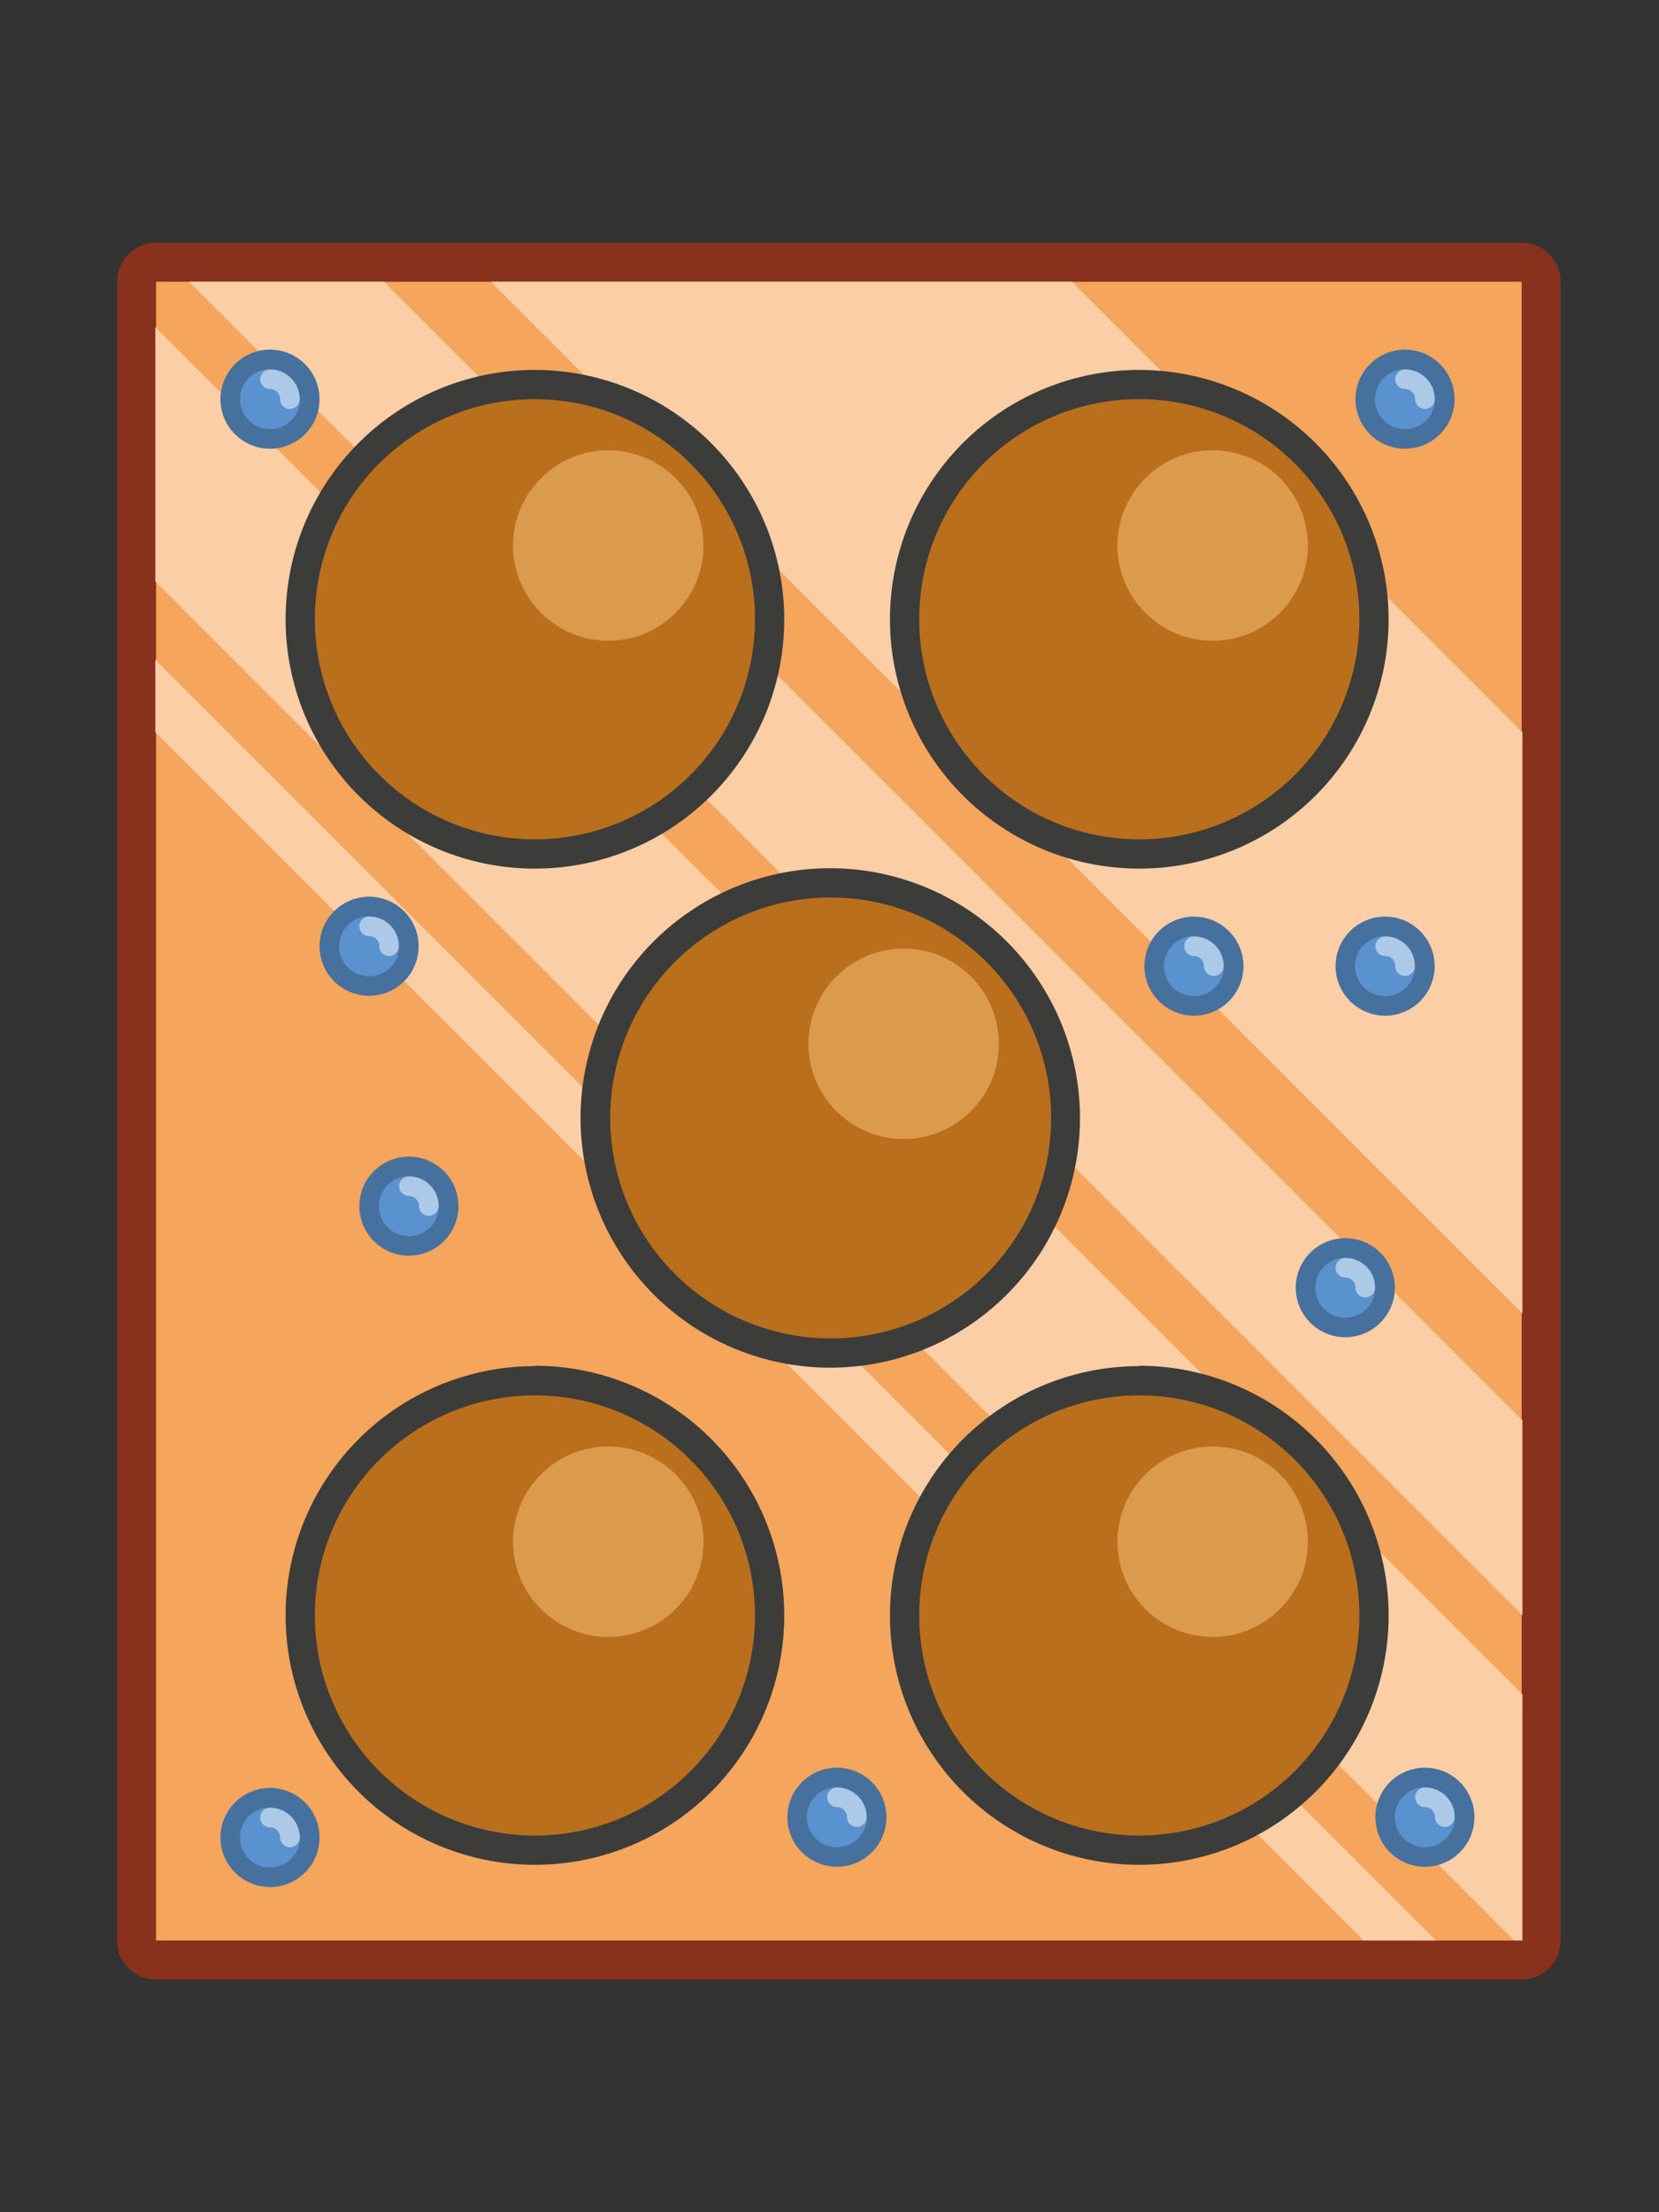 <svg id="Layer_1" data-name="Layer 1" xmlns="http://www.w3.org/2000/svg" xmlns:xlink="http://www.w3.org/1999/xlink" viewBox="0 0 42.52 56.69"><rect x="0" y="0" width="42.52" height="56.69" fill="#333333" stroke="none"/><defs><style>.cls-1,.cls-3{fill:none;}.cls-2{fill:#5992ce;stroke:#46709d;stroke-miterlimit:10;}.cls-2,.cls-3{stroke-width:0.5px;}.cls-3{stroke:#fff;stroke-linecap:round;stroke-linejoin:round;opacity:0.5;}.cls-4{fill:#f6a55c;}.cls-5{fill:#88311d;}.cls-6{clip-path:url(#clip-path);}.cls-7{fill:#fbcea5;}.cls-8{fill:#ba6f1d;}.cls-9{fill:#3c3c3b;}.cls-10{fill:#dc9b4c;}</style><clipPath id="clip-path"><rect class="cls-1" x="3.98" y="7.22" width="35.04" height="42.51"/></clipPath><symbol id="electron" data-name="electron" viewBox="0 0 2.54 2.54"><circle class="cls-2" cx="1.27" cy="1.27" r="1.02"/><path class="cls-3" d="M1.27.76a.51.51,0,0,1,.51.51"/></symbol></defs><title>Large_Coppermetal</title><rect class="cls-4" x="3.48" y="6.71" width="36.04" height="43.51" rx="0.5"/><path class="cls-5" d="M39,7.22V49.73H4V7.22H39m0-1H4a1,1,0,0,0-1,1V49.73a1,1,0,0,0,1,1H39a1,1,0,0,0,1-1V7.22a1,1,0,0,0-1-1Z"/><g class="cls-6"><rect class="cls-7" x="26.75" y="-20.14" width="10.53" height="78.7" transform="translate(-4.21 28.26) rotate(-45)"/><rect class="cls-7" x="23.91" y="-13.8" width="3.53" height="78.7" transform="translate(-10.55 25.64) rotate(-45)"/><rect class="cls-7" x="19.48" y="-9.91" width="4.61" height="78.7" transform="translate(-14.44 24.03) rotate(-45)"/><rect class="cls-7" x="18.03" y="-6.81" width="1.31" height="78.7" transform="translate(-17.54 22.74) rotate(-45)"/></g><path class="cls-8" d="M13.71,21.89a6,6,0,1,1,6-6A6,6,0,0,1,13.71,21.89Z"/><path class="cls-9" d="M13.71,10.23a5.64,5.64,0,1,1-5.64,5.64,5.63,5.63,0,0,1,5.64-5.64m0-.75a6.39,6.39,0,1,0,6.39,6.39,6.4,6.4,0,0,0-6.39-6.39Z"/><circle class="cls-1" cx="13.71" cy="15.86" r="5.7"/><circle class="cls-10" cx="15.59" cy="13.98" r="2.44"/><path class="cls-8" d="M29.2,21.89a6,6,0,1,1,6-6A6,6,0,0,1,29.2,21.89Z"/><path class="cls-9" d="M29.2,10.23a5.64,5.64,0,1,1-5.64,5.64,5.63,5.63,0,0,1,5.64-5.64m0-.75a6.39,6.39,0,1,0,6.39,6.39A6.4,6.4,0,0,0,29.2,9.48Z"/><circle class="cls-1" cx="29.2" cy="15.86" r="5.7"/><circle class="cls-10" cx="31.08" cy="13.98" r="2.44"/><path class="cls-8" d="M13.71,47.42a6,6,0,1,1,6-6A6,6,0,0,1,13.71,47.42Z"/><path class="cls-9" d="M13.71,35.76A5.64,5.64,0,1,1,8.07,41.4a5.64,5.64,0,0,1,5.64-5.64m0-.75A6.39,6.39,0,1,0,20.1,41.4,6.4,6.4,0,0,0,13.71,35Z"/><circle class="cls-1" cx="13.71" cy="41.39" r="5.7"/><circle class="cls-10" cx="15.59" cy="39.51" r="2.44"/><path class="cls-8" d="M29.2,47.42a6,6,0,1,1,6-6A6,6,0,0,1,29.2,47.42Z"/><path class="cls-9" d="M29.2,35.76a5.64,5.64,0,1,1-5.64,5.64,5.64,5.64,0,0,1,5.64-5.64m0-.75a6.39,6.39,0,1,0,6.39,6.39A6.4,6.4,0,0,0,29.2,35Z"/><circle class="cls-1" cx="29.2" cy="41.39" r="5.7"/><circle class="cls-10" cx="31.08" cy="39.51" r="2.44"/><path class="cls-8" d="M21.29,34.65a6,6,0,1,1,6-6A6,6,0,0,1,21.29,34.65Z"/><path class="cls-9" d="M21.29,23a5.65,5.65,0,1,1-5.65,5.65A5.65,5.65,0,0,1,21.29,23m0-.75a6.4,6.4,0,1,0,6.39,6.4,6.41,6.41,0,0,0-6.39-6.4Z"/><circle class="cls-1" cx="21.28" cy="28.63" r="5.7"/><circle class="cls-10" cx="23.16" cy="26.75" r="2.44"/><use width="2.54" height="2.54" transform="translate(8.19 22.98)" xlink:href="#electron"/><use width="2.54" height="2.54" transform="translate(5.65 8.96)" xlink:href="#electron"/><use width="2.54" height="2.54" transform="translate(9.21 29.64)" xlink:href="#electron"/><use width="2.54" height="2.54" transform="translate(34.74 8.96)" xlink:href="#electron"/><use width="2.54" height="2.54" transform="translate(34.23 23.49)" xlink:href="#electron"/><use width="2.54" height="2.54" transform="translate(29.33 23.49)" xlink:href="#electron"/><use width="2.54" height="2.54" transform="translate(33.21 31.73)" xlink:href="#electron"/><use width="2.54" height="2.54" transform="translate(35.25 45.3)" xlink:href="#electron"/><use width="2.54" height="2.54" transform="translate(5.65 45.82)" xlink:href="#electron"/><use width="2.54" height="2.54" transform="translate(20.18 45.3)" xlink:href="#electron"/></svg>